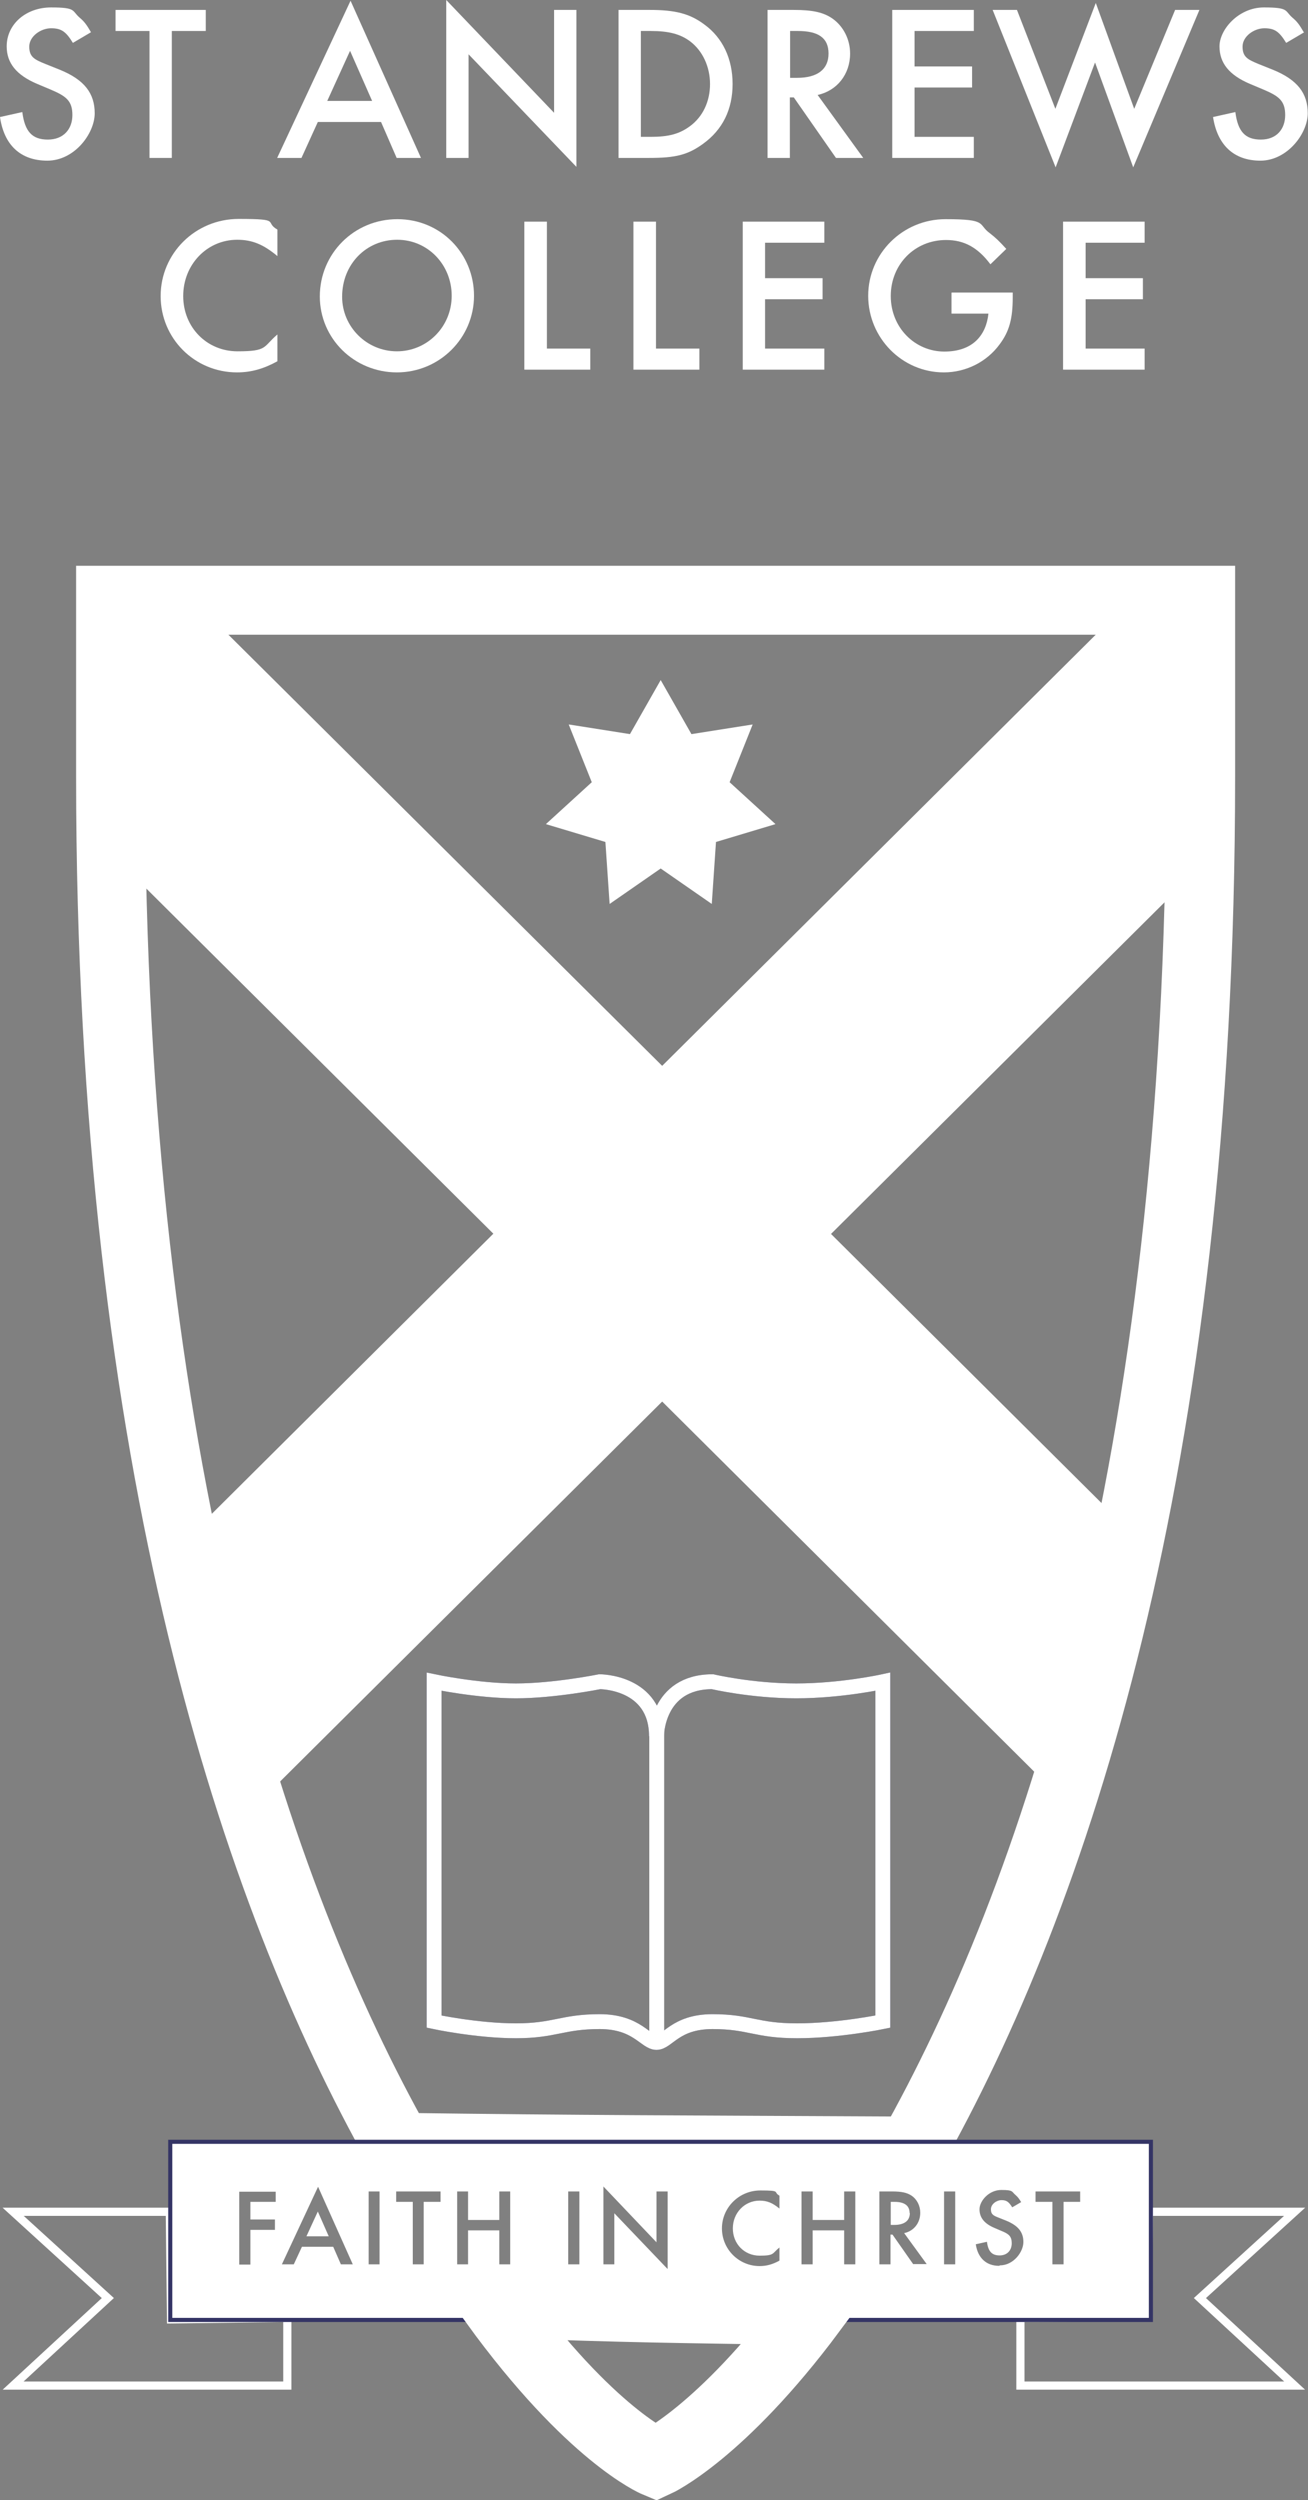<?xml version="1.0" encoding="UTF-8"?>
<svg xmlns="http://www.w3.org/2000/svg" version="1.1" viewBox="0 0 527.6 1008.4">
  <rect x="0" y="0" width="527.6" height="1008.4" fill="#808080" stroke="none"/>
  <defs>
    <style>
      .cls-1 {
        stroke-width: 27.8px;
      }

      .cls-1, .cls-2, .cls-3 {
        stroke: #fff;
      }

      .cls-1, .cls-2, .cls-3, .cls-4, .cls-5 {
        fill: none;
      }

      .cls-2, .cls-5 {
        stroke-width: 6px;
      }

      .cls-3, .cls-4 {
        stroke-width: 3.3px;
      }

      .cls-6 {
        fill: #fff;
      }

      .cls-4, .cls-5 {
        stroke: #343465;
      }
    </style>
  </defs>
  <!-- Generator: Adobe Illustrator 28.7.4, SVG Export Plug-In . SVG Version: 1.2.0 Build 166)  -->
  <g>
    <g id="Layer_2">
      <g id="Layer_1-2">
        <polygon class="cls-3" points="115.9 962.2 115.9 934.9 69 935.5 68.5 892.1 5.3 892.1 43.5 926.9 5.3 962.2 115.9 962.2"/>
        <polygon class="cls-3" points="411.6 962.2 411.6 934.9 463 934.5 463.4 892.1 522.2 892.1 484 926.9 522.2 962.2 411.6 962.2"/>
        <path class="cls-1" d="M44.6,242.1v71.1c0,278.9,59.1,451.4,116.1,552.9,74.8,1,112.8,1,206.8,1.5,57.1-101.3,116.8-274.1,116.8-554.4v-71.1H44.6Z"/>
        <polygon class="cls-6" points="266.5 274.3 278.9 296.1 303.6 292.2 294.3 315.5 312.8 332.4 288.8 339.6 287.1 364.6 266.5 350.3 245.9 364.6 244.2 339.6 220.2 332.4 238.7 315.5 229.4 292.2 254.1 296.1 266.5 274.3"/>
        <rect class="cls-4" x="69.5" y="864.7" width="393.9" height="70.2"/>
        <g>
          <polygon class="cls-6" points="123.6 902 132.6 902 128.2 892 123.6 902"/>
          <path class="cls-6" d="M69.5,864.7v70.2h393.9v-70.2H69.5ZM111.2,888.1h-10.2v7.1h9.9v4.2h-9.9v14h-4.5v-29.4h14.7v4.2ZM137.5,913.3l-3.1-7.1h-12.6l-3.3,7.1h-4.8l14.6-31.3,14,31.3h-4.9ZM153.1,913.3h-4.4v-29.4h4.4v29.4ZM177.7,888.1h-6.8v25.2h-4.4v-25.2h-6.7v-4.2h17.9v4.2h0ZM205.8,913.3h-4.4v-13.7h-12.6v13.7h-4.4v-29.4h4.4v11.5h12.6v-11.5h4.4v29.4ZM233.7,913.3h-4.5v-29.4h4.5v29.4ZM269.2,915.1l-21.4-22.4v20.6h-4.4v-31.4l21.4,22.5v-20.5h4.5v31.2ZM314.4,890.8c-2.8-2.3-5-3.2-8-3.2-6,0-10.8,4.9-10.8,11.2s4.7,11,10.8,11,5-.9,8-3.3v5.3c-2.7,1.5-5.2,2.2-8,2.2-8.4,0-15.2-6.8-15.2-15.2s6.9-15.3,15.5-15.3,5,.6,7.7,2.1v5.3h0ZM345,913.3h-4.5v-13.7h-12.7v13.7h-4.5v-29.4h4.5v11.5h12.7v-11.5h4.5v29.4ZM368.4,913.3l-8.4-12h-.8v12h-4.5v-29.4h5.2c3.8,0,6,.5,7.8,1.7,2.2,1.5,3.5,4.1,3.5,6.9,0,4.1-2.6,7.4-6.5,8.2l9.1,12.5h-5.4,0ZM385.3,913.3h-4.5v-29.4h4.5v29.4ZM403,913.9c-5.2,0-8.6-3.2-9.4-8.7l4.5-1c.5,3.9,2,5.5,5.1,5.5s4.9-2.1,4.9-4.9-1.2-3.8-4.2-5l-2.8-1.2c-4-1.7-6-4.1-6-7.5s3.8-7.8,8.8-7.8,4.1.7,5.7,2c.9.8,1.4,1.4,2.3,2.9l-3.6,2.1c-1.4-2.2-2.3-2.9-4.3-2.9s-4.3,1.6-4.3,3.7,1.1,2.6,3.2,3.4l3,1.2c4.8,2,6.9,4.6,6.9,8.6s-4,9.4-9.4,9.4h0ZM435.8,888.1h-6.8v25.2h-4.5v-25.2h-6.8v-4.2h18v4.2h0Z"/>
          <path class="cls-6" d="M366.9,892.6c0-3-2.1-4.5-6.1-4.5h-1.5v9.3h1.4c4.1,0,6.3-1.7,6.3-4.8Z"/>
        </g>
        <path class="cls-5" d="M241.9,815.4c-15.1,0-18.1,3.7-33.8,3.7s-33-3.7-33-3.7v-137.1s17.6,3.7,33,3.7,33.8-3.7,33.8-3.7c0,0,22.9-.1,22.9,22,0,0,0-22,22.6-22,0,0,15.8,3.7,33.8,3.7s34.9-3.7,34.9-3.7v137.1s-17.9,3.7-34.6,3.7-19-3.7-34.1-3.7-18.1,8.4-22.6,8.4-7.8-8.4-22.9-8.4h0Z"/>
        <path class="cls-6" d="M475.1,358.4c.2-12.2.4-24.7.4-37.4v-69h-29.5l-178.9,177.9L88.1,252h-34.8v69c0,10.9,0,21.5.3,32l145.4,144.6-118.8,118.2c8,39.8,17.4,75.6,27.7,107.8l159.2-158.3,155.2,154.4c10.1-32.4,19.4-68.3,27.3-108.2l-114.4-113.8,140-139.2h0Z"/>
        <path class="cls-6" d="M36.7,13l-7.3,4.3c-2.8-4.6-4.7-5.9-8.8-5.9s-8.8,3.2-8.8,7.4,2.1,5.2,6.5,7l6,2.4c9.7,4,13.9,9.4,13.9,17.5s-8.1,19.1-19.1,19.1S1.6,58.3,0,47.2l9-2c1,7.9,4,11.1,10.3,11.1s9.9-4.2,9.9-9.9-2.5-7.6-8.6-10.2l-5.7-2.4c-8.2-3.5-12.2-8.3-12.2-15.1,0-8.9,7.7-15.7,17.9-15.7s8.3,1.3,11.5,4.1c1.9,1.6,2.8,2.8,4.6,5.9"/>
        <polygon class="cls-6" points="69.3 12.5 69.3 63.7 60.3 63.7 60.3 12.5 46.6 12.5 46.6 4 83 4 83 12.5 69.3 12.5"/>
        <path class="cls-6" d="M150.1,40.7l-8.9-20.2-9.2,20.2h18.1ZM153.7,49.2h-25.5l-6.6,14.5h-9.8L141.4.3l28.4,63.4h-9.8l-6.3-14.5h0Z"/>
        <polygon class="cls-6" points="180 63.7 180 0 223.5 45.5 223.5 4 232.5 4 232.5 67.3 189 21.9 189 63.7 180 63.7"/>
        <path class="cls-6" d="M258.5,55.2h4c7.3,0,11.6-1.2,15.8-4.3,5.2-3.8,8.1-10,8.1-17s-3-13.4-8-17.2c-4-3-8.7-4.2-15.9-4.2h-4v42.7ZM249.5,63.7V4h12.5c10.4,0,16.2,1.5,22,5.8,7.5,5.4,11.5,13.9,11.5,24.1s-4,18.4-11.9,24.1c-6.2,4.5-11.1,5.7-21.8,5.7h-12.3,0Z"/>
        <path class="cls-6" d="M318.6,31.4h2.9c8.2,0,12.7-3.4,12.7-9.8s-4.2-9.1-12.4-9.1h-3.1s0,18.9,0,18.9ZM329.8,38.3l18.4,25.4h-11l-17-24.4h-1.6v24.4h-9V4h10.5c7.8,0,12.1,1,15.7,3.5,4.4,3.1,7.1,8.4,7.1,14.1,0,8.4-5.3,15-13.1,16.7"/>
        <polygon class="cls-6" points="392.8 12.5 368.9 12.5 368.9 26.8 392.1 26.8 392.1 35.3 368.9 35.3 368.9 55.2 392.8 55.2 392.8 63.7 359.9 63.7 359.9 4 392.8 4 392.8 12.5"/>
        <polygon class="cls-6" points="410.2 4 425.7 43.9 442 1.2 457.5 43.9 474 4 483.8 4 457.1 67.5 441.7 25.2 425.8 67.5 400.4 4 410.2 4"/>
        <path class="cls-6" d="M526.1,13l-7.3,4.3c-2.8-4.6-4.7-5.9-8.8-5.9s-8.8,3.2-8.8,7.4,2.1,5.2,6.4,7l6,2.4c9.7,4,13.9,9.4,13.9,17.5s-8.2,19.1-19.1,19.1-17.4-6.5-19.1-17.6l9-2c1,7.9,4,11.1,10.3,11.1s9.8-4.2,9.8-9.9-2.5-7.6-8.6-10.2l-5.7-2.4c-8.2-3.5-12.2-8.3-12.2-15.1s7.7-15.7,17.9-15.7,8.3,1.3,11.5,4.1c1.9,1.6,2.8,2.8,4.6,5.9"/>
        <path class="cls-6" d="M111.9,92.6v10.7c-5.6-4.7-10.2-6.6-16.2-6.6-12.2,0-21.8,10-21.8,22.7s9.6,22.3,21.9,22.3,10.2-1.8,16.1-6.8v10.8c-5.4,3-10.5,4.5-16.3,4.5-17.1,0-30.8-13.7-30.8-30.8s13.9-31.1,31.5-31.1,10.1,1.2,15.6,4.3"/>
        <path class="cls-6" d="M138,119.7c0,12.1,9.9,22,22.1,22s22.1-9.9,22.1-22.4-9.6-22.6-22-22.6-22.2,9.8-22.2,23M129,119.6c0-17.3,13.8-31.2,31.3-31.2s30.9,13.9,30.9,30.9-13.9,30.9-31.1,30.9-31.1-13.6-31.1-30.7"/>
        <polygon class="cls-6" points="220.6 89.4 220.6 140.6 238.1 140.6 238.1 149.1 211.5 149.1 211.5 89.4 220.6 89.4"/>
        <polygon class="cls-6" points="264.6 89.4 264.6 140.6 282.1 140.6 282.1 149.1 255.5 149.1 255.5 89.4 264.6 89.4"/>
        <polygon class="cls-6" points="332.5 97.9 308.6 97.9 308.6 112.2 331.8 112.2 331.8 120.7 308.6 120.7 308.6 140.6 332.5 140.6 332.5 149.1 299.6 149.1 299.6 89.4 332.5 89.4 332.5 97.9"/>
        <path class="cls-6" d="M383.9,118h24.6v1.9c0,8.7-1.4,13.8-5.3,19-5.2,7.1-13.6,11.3-22.5,11.3-16.8,0-30.5-13.9-30.5-30.9s13.9-30.9,31.2-30.9,12.8,2,17.9,5.7c2.3,1.8,3.6,3,6.6,6.3l-6.4,6.2c-5.1-6.8-10.6-9.8-17.9-9.8-12.6,0-22.3,9.8-22.3,22.6s9.8,22.4,21.6,22.4,16.9-6.9,17.8-15.3h-14.9v-8.4h0Z"/>
        <polygon class="cls-6" points="461.7 97.9 437.9 97.9 437.9 112.2 461 112.2 461 120.7 437.9 120.7 437.9 140.6 461.7 140.6 461.7 149.1 428.8 149.1 428.8 89.4 461.7 89.4 461.7 97.9"/>
        <path class="cls-1" d="M199.5,929c38.7,53.3,65.1,64.3,65.1,64.3,0,0,26.2-12,62.9-61.3-60-1-69.5-.9-128-3h0Z"/>
        <path class="cls-2" d="M241.9,815.4c-15.1,0-18.1,3.7-33.8,3.7s-33-3.7-33-3.7v-137.1s17.6,3.7,33,3.7,33.8-3.7,33.8-3.7c0,0,22.9-.1,22.9,22,0,0,0-22,22.6-22,0,0,15.8,3.7,33.8,3.7s34.9-3.7,34.9-3.7v137.1s-17.9,3.7-34.6,3.7-19-3.7-34.1-3.7-18.1,8.4-22.6,8.4-7.8-8.4-22.9-8.4h0Z"/>
        <line class="cls-2" x1="264.9" y1="689" x2="264.9" y2="821.7"/>
      </g>
    </g>
  </g>
</svg>